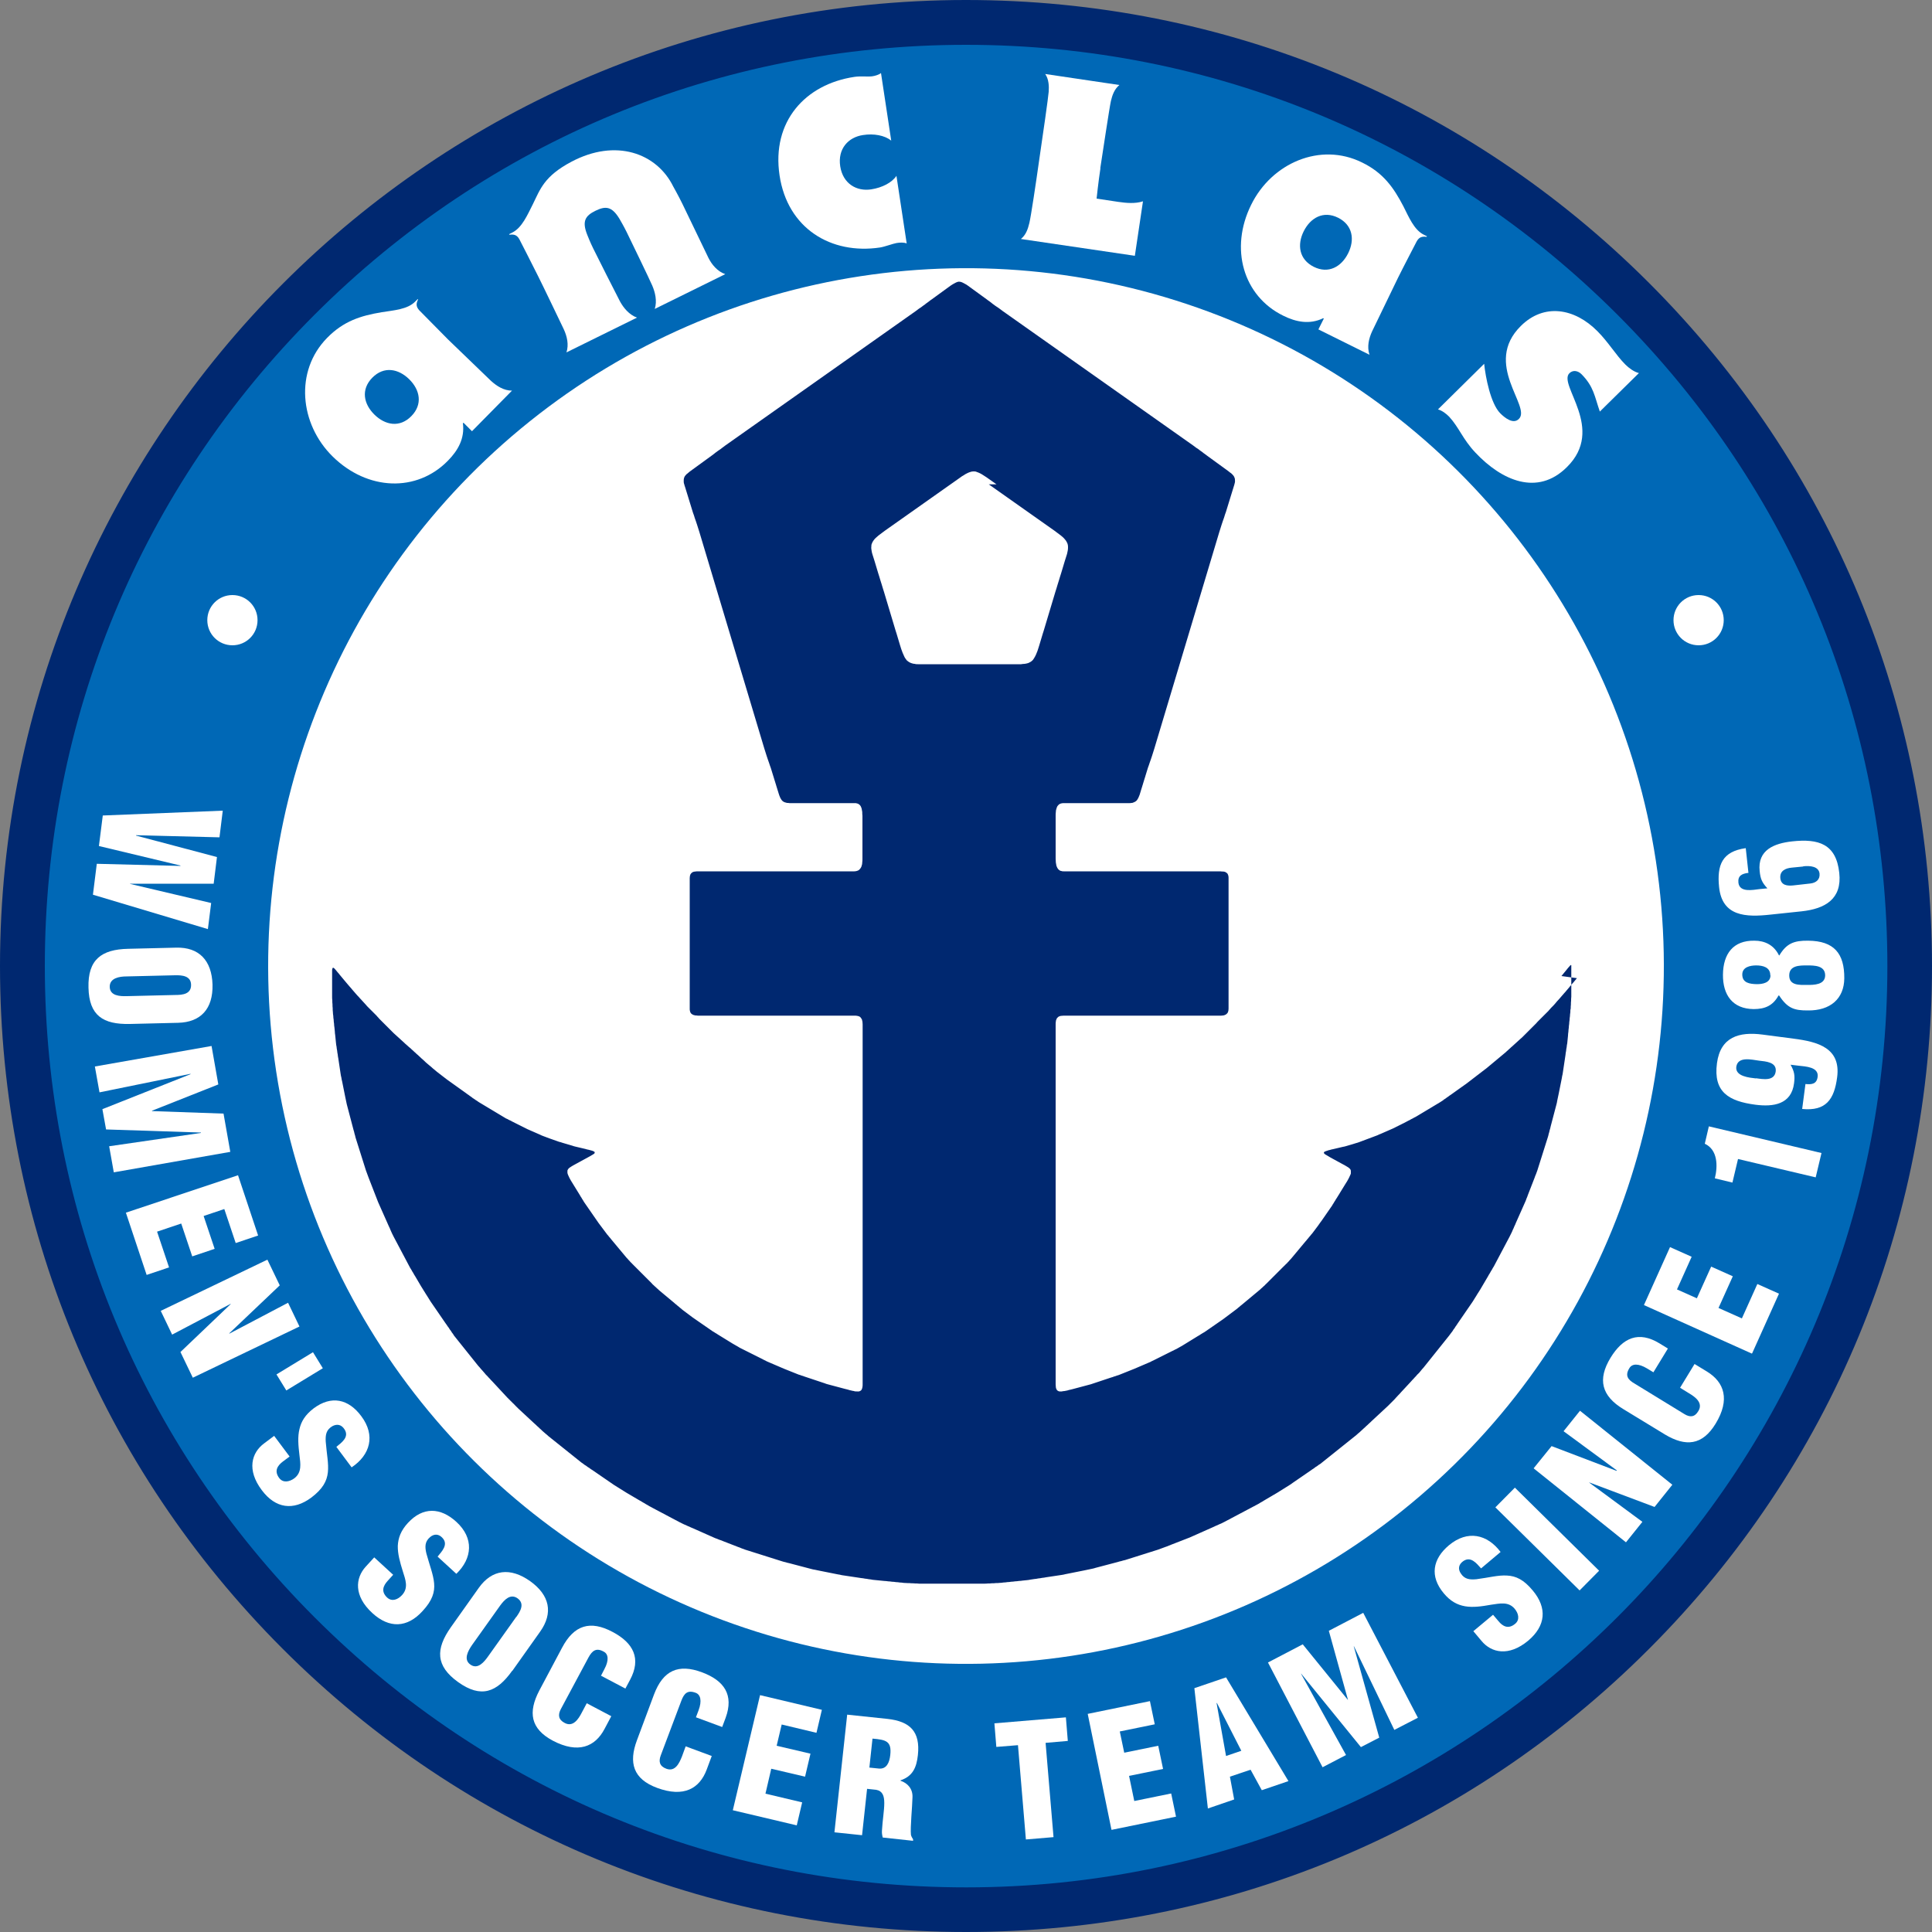 <?xml version="1.0" encoding="UTF-8"?> <svg xmlns="http://www.w3.org/2000/svg" id="_レイヤー_2" data-name="レイヤー 2" viewBox="0 0 100 100"><rect x="0" y="0" width="100" height="100" fill="#808080" stroke="none"/><defs><style> .cls-1 { fill: #fff; } .cls-1, .cls-2, .cls-3 { stroke-width: 0px; } .cls-2 { fill: #0068b6; } .cls-3 { fill: #002870; } </style></defs><g id="_レイヤー_1-2" data-name="レイヤー 1"><g><circle class="cls-2" cx="50" cy="50" r="48.84" transform="translate(-6.98 8.13) rotate(-8.69)"></circle><path class="cls-3" d="M50,100c13.36,0,25.91-5.2,35.35-14.65,9.44-9.44,14.65-22,14.65-35.35s-5.2-25.91-14.65-35.36C75.91,5.2,63.36,0,50,0,22.43,0,0,22.43,0,50c0,13.36,5.2,25.91,14.64,35.35,9.44,9.44,22,14.65,35.36,14.65ZM2.32,50c0-12.74,4.96-24.71,13.97-33.72C25.29,7.28,37.26,2.32,50,2.32s24.71,4.96,33.72,13.97c9.01,9.01,13.97,20.98,13.97,33.72,0,26.29-21.39,47.68-47.68,47.68-12.74,0-24.71-4.96-33.72-13.97C7.28,74.71,2.32,62.74,2.32,50Z"></path><circle class="cls-1" cx="50" cy="50" r="36.12" transform="translate(-6.98 8.13) rotate(-8.69)"></circle><path class="cls-1" d="M12.03,33.4c.72,0,1.3-.58,1.3-1.3s-.58-1.3-1.3-1.3-1.3.58-1.3,1.3.58,1.3,1.3,1.3Z"></path><path class="cls-1" d="M87.92,33.4c-.72,0-1.3-.58-1.3-1.3s.58-1.3,1.3-1.3,1.3.58,1.3,1.3-.58,1.3-1.3,1.3Z"></path><path class="cls-1" d="M6.73,45.73v.02s4.2.99,4.2.99l-.17,1.35-5.95-1.78.2-1.6,4.33.11v-.02s-4.22-1.01-4.22-1.01l.2-1.58,6.21-.25-.17,1.38-4.32-.11v.02s4.19,1.11,4.19,1.11l-.17,1.38h-4.33Z"></path><path class="cls-1" d="M6.72,53c-1.38.03-2.11-.43-2.14-1.88-.04-1.45.67-1.98,2.05-2.01l2.49-.06c1.18-.03,1.84.66,1.88,1.91.03,1.26-.61,1.95-1.78,1.98l-2.49.06ZM9.08,51.5c.38,0,.82-.05.81-.53-.01-.46-.46-.5-.84-.49l-2.51.06c-.35,0-.87.08-.86.54.01.47.53.49.89.48l2.51-.06Z"></path><path class="cls-1" d="M4.92,55.2l6.03-1.06.35,1.99-3.43,1.36v.02s3.7.13,3.7.13l.35,1.98-6.03,1.06-.24-1.35,4.75-.69v-.02s-4.91-.16-4.91-.16l-.19-1.05,4.56-1.81v-.02s-4.71.96-4.71.96l-.24-1.34Z"></path><path class="cls-1" d="M6.51,62.77l5.81-1.94,1.04,3.12-1.16.39-.59-1.76-1.07.36.57,1.7-1.16.39-.57-1.7-1.25.42.62,1.85-1.16.39-1.07-3.21Z"></path><path class="cls-1" d="M11.95,67.49h-.02s-3.02,1.59-3.02,1.59l-.59-1.23,5.52-2.65.64,1.33-2.61,2.48v.02s3.04-1.6,3.04-1.6l.59,1.23-5.52,2.65-.64-1.33,2.61-2.49Z"></path><path class="cls-1" d="M14.31,71.14l1.89-1.15.51.83-1.89,1.15-.51-.83Z"></path><path class="cls-1" d="M14.99,75.39l-.35.26c-.28.21-.46.49-.19.85.2.27.53.2.78.02.41-.31.32-.77.27-1.2-.06-.5-.1-.95,0-1.35.09-.4.3-.74.73-1.07.92-.69,1.81-.49,2.47.4.75,1,.46,2.01-.5,2.65l-.79-1.06c.28-.23.68-.51.42-.91-.16-.25-.39-.29-.63-.16-.32.19-.36.45-.34.8.05.64.16,1.14.11,1.59-.05.45-.26.85-.85,1.3-.94.7-1.86.57-2.57-.38-.79-1.05-.53-1.94.12-2.42l.52-.39.8,1.07Z"></path><path class="cls-1" d="M20.36,81.5l-.29.32c-.24.26-.36.56-.03.87.25.23.56.1.77-.13.35-.38.17-.81.04-1.23-.15-.48-.27-.91-.26-1.32.02-.41.16-.79.52-1.18.78-.85,1.69-.81,2.51-.06.92.84.83,1.89,0,2.69l-.97-.89c.23-.28.57-.63.25-.97-.2-.22-.44-.21-.64-.04-.28.24-.27.51-.19.85.17.62.36,1.09.4,1.54.04.46-.09.89-.6,1.44-.79.87-1.72.91-2.6.1-.97-.89-.88-1.81-.34-2.4l.44-.48.98.9Z"></path><path class="cls-1" d="M26.51,86.48c-.8,1.12-1.61,1.43-2.79.59-1.18-.84-1.18-1.72-.38-2.85l1.44-2.03c.68-.96,1.63-1.08,2.66-.35,1.02.73,1.2,1.65.52,2.61l-1.44,2.03ZM26.72,83.7c.22-.31.45-.69.07-.97-.37-.26-.68.07-.9.37l-1.46,2.05c-.2.29-.46.75-.08,1.01.38.27.71-.14.91-.42l1.46-2.05Z"></path><path class="cls-1" d="M31.1,86.75l.18-.35c.25-.46.21-.79-.03-.91-.39-.22-.6-.05-.79.3l-1.43,2.67c-.16.3-.13.55.2.72.43.23.71-.2.88-.53l.26-.49,1.27.67-.35.66c-.49.93-1.37,1.29-2.67.61-1.17-.62-1.29-1.48-.71-2.59l1.18-2.22c.62-1.18,1.46-1.44,2.62-.82,1.08.57,1.49,1.38.9,2.48l-.24.45-1.27-.67Z"></path><path class="cls-1" d="M36.02,88.89l.14-.37c.18-.49.1-.81-.15-.9-.42-.16-.6.03-.74.4l-1.07,2.84c-.12.32-.06.56.29.69.46.17.67-.29.81-.64l.19-.52,1.35.5-.26.7c-.37.99-1.19,1.46-2.57.95-1.24-.46-1.48-1.3-1.04-2.47l.88-2.36c.47-1.25,1.26-1.61,2.49-1.15,1.15.43,1.65,1.17,1.22,2.35l-.18.48-1.35-.5Z"></path><path class="cls-1" d="M37.93,93.7l1.41-5.96,3.2.76-.28,1.19-1.8-.43-.26,1.1,1.75.41-.28,1.19-1.75-.41-.3,1.29,1.9.45-.28,1.19-3.3-.78Z"></path><path class="cls-1" d="M44.62,94.99l-1.43-.15.66-6.09,2.09.22c1.17.13,1.7.66,1.57,1.87-.07.65-.27,1.1-.9,1.31v.02c.39.13.64.44.62.86-.01.49-.12,1.54-.08,1.94.02.08.06.16.11.23v.08s-1.57-.17-1.57-.17c-.03-.12-.05-.23-.04-.36.03-.54.12-1.04.12-1.42,0-.38-.09-.63-.42-.69l-.47-.05-.26,2.4ZM45,91.49l.49.05c.41.04.55-.33.59-.7.08-.72-.22-.79-.92-.85l-.16,1.49Z"></path><path class="cls-1" d="M51.46,89.2l3.71-.31.1,1.22-1.15.1.41,4.88-1.43.12-.41-4.88-1.12.09-.1-1.22Z"></path><path class="cls-1" d="M57.53,94.71l-1.23-6,3.22-.66.25,1.2-1.81.37.23,1.1,1.76-.36.25,1.2-1.76.36.27,1.3,1.91-.39.25,1.2-3.32.68Z"></path><path class="cls-1" d="M62.52,93.61l-.7-6.23,1.64-.56,3.23,5.37-1.38.47-.58-1.06-1.07.36.22,1.18-1.37.47ZM62.99,88.15h-.02s.49,2.74.49,2.74l.79-.27-1.26-2.47Z"></path><path class="cls-1" d="M68.46,91.48l-2.83-5.43,1.8-.94,2.33,2.87h.01s-.99-3.57-.99-3.57l1.78-.93,2.83,5.43-1.22.63-2.09-4.33h-.01s1.32,4.73,1.32,4.73l-.95.49-3.09-3.8h-.01s2.33,4.21,2.33,4.21l-1.21.63Z"></path><path class="cls-1" d="M77.28,83.58l.28.33c.22.27.51.43.86.14.26-.21.18-.54-.02-.78-.33-.39-.78-.27-1.22-.21-.5.09-.94.15-1.35.08-.4-.07-.76-.26-1.1-.67-.74-.88-.58-1.78.27-2.49.96-.8,1.98-.57,2.67.35l-1.01.85c-.24-.27-.54-.65-.93-.37-.24.17-.27.41-.12.63.2.31.47.33.81.3.63-.08,1.13-.22,1.58-.19.46.02.87.21,1.34.78.75.9.67,1.82-.24,2.59-1.01.84-1.91.63-2.42.01l-.42-.5,1.02-.85Z"></path><path class="cls-1" d="M81.76,82.32l-4.36-4.3,1.01-1.02,4.36,4.3-1.01,1.02Z"></path><path class="cls-1" d="M82.26,76.72v.02s2.75,2.03,2.75,2.03l-.85,1.06-4.78-3.83.93-1.15,3.36,1.28.02-.02-2.76-2.03.85-1.06,4.78,3.83-.92,1.15-3.38-1.27Z"></path><path class="cls-1" d="M85.58,71.03l-.33-.2c-.45-.27-.77-.25-.91-.02-.24.38-.09.6.26.8l2.58,1.58c.29.18.54.17.73-.16.25-.42-.16-.72-.48-.91l-.47-.29.75-1.23.64.39c.9.55,1.21,1.45.45,2.7-.69,1.13-1.55,1.2-2.62.56l-2.15-1.31c-1.14-.69-1.35-1.54-.67-2.66.64-1.05,1.46-1.4,2.53-.75l.44.27-.75,1.23Z"></path><path class="cls-1" d="M90.67,70.06l-5.58-2.51,1.35-3,1.12.5-.76,1.69,1.03.46.74-1.64,1.12.5-.74,1.64,1.21.54.8-1.78,1.12.5-1.39,3.09Z"></path><path class="cls-1" d="M89.96,59.99l-.29,1.22-.91-.22c.16-.64.15-1.48-.52-1.79l.21-.9,5.83,1.38-.3,1.26-4.02-.95Z"></path><path class="cls-1" d="M93.46,56.11c.32.03.57,0,.62-.37.07-.52-.64-.54-.99-.58l-.41-.05c.2.36.23.56.18.96-.14,1.1-1.08,1.23-2,1.11-1.37-.18-2.19-.65-1.99-2.15.18-1.36,1.15-1.64,2.36-1.48l1.6.21c1.26.16,2.46.48,2.26,2-.15,1.15-.58,1.76-1.81,1.64l.17-1.29ZM90.89,55.81c.37.05.95.16,1.02-.35.06-.49-.52-.52-.86-.56-.38-.05-1.1-.24-1.18.32-.06.5.69.56,1.02.6Z"></path><path class="cls-1" d="M92.06,51.52c-.29.53-.7.71-1.29.71-1.09-.01-1.6-.73-1.59-1.78.01-1.08.53-1.78,1.63-1.76.52,0,1,.21,1.27.76h.02c.37-.62.76-.77,1.49-.76,1.34.01,1.88.66,1.87,1.95-.01,1.05-.72,1.68-1.9,1.66-.66,0-1.03-.09-1.47-.77h-.02ZM93.52,49.97c-.38,0-.91,0-.91.52,0,.53.54.49.93.49.34,0,.92,0,.93-.49,0-.52-.56-.52-.94-.52ZM91.63,50.48c0-.42-.39-.51-.73-.51-.3,0-.72.08-.72.47,0,.44.39.49.75.5.31,0,.7-.07.71-.45Z"></path><path class="cls-1" d="M90.49,45.18c-.32.04-.55.14-.51.51.06.52.75.37,1.09.33l.41-.04c-.28-.3-.36-.49-.4-.89-.12-1.1.76-1.44,1.68-1.54,1.37-.15,2.28.13,2.44,1.63.15,1.36-.74,1.86-1.95,1.99l-1.61.17c-1.27.14-2.5.1-2.66-1.42-.12-1.15.16-1.85,1.38-2.02l.14,1.29ZM93.34,44.85l-.61.06c-.32.03-.62.17-.58.55.04.36.35.4.66.37l.89-.1c.28-.03.51-.19.48-.51-.04-.38-.49-.42-.85-.38Z"></path><path class="cls-1" d="M56.96,8.7c-.11.71-.2,1.58-.2,1.58l1.13.17c.41.06.88.1,1.27-.03l-.42,2.82-5.9-.87c.26-.21.36-.5.44-.83.08-.33.34-2.06.51-3.27.18-1.21.47-3.24.49-3.52.02-.28.01-.65-.18-.92l3.84.57c-.26.21-.37.53-.44.83-.07.3-.44,2.77-.55,3.48Z"></path><path class="cls-1" d="M46.12,7.27c-.33-.26-.89-.37-1.45-.28-.76.11-1.32.71-1.18,1.62.14.9.85,1.31,1.61,1.19.57-.09,1.07-.35,1.3-.7l.53,3.5c-.15-.06-.35-.05-.53-.02-.18.03-.6.19-.85.23-2.54.38-4.79-.99-5.2-3.73-.42-2.79,1.33-4.72,3.87-5.1.32-.05.69,0,.92-.03.16-.02.37-.09.46-.17l.53,3.5Z"></path><path class="cls-1" d="M82.81,21.31c-.28-.8-.31-1.29-.95-1.94-.19-.19-.45-.23-.63-.05-.6.6,1.89,2.87-.13,4.86-1.52,1.51-3.37.7-4.74-.76-.65-.69-.83-1.28-1.35-1.85-.16-.16-.35-.31-.58-.38l2.39-2.36c.07.68.33,2.05.83,2.56.24.24.68.59.97.29.65-.64-1.89-2.84.1-4.81,1.2-1.19,2.78-.92,3.96.27.57.57.96,1.24,1.45,1.73.18.18.45.38.7.44l-2.03,2Z"></path><path class="cls-1" d="M26.51,20.22c-.43,0-.79-.23-1.1-.51,0,0-1.87-1.8-2.22-2.14-.34-.34-1.49-1.51-1.49-1.51-.18-.2-.16-.36-.06-.56l-.02-.02-.13.13c-.4.41-1.12.45-1.73.55-1.09.18-1.98.46-2.83,1.33-1.69,1.72-1.42,4.46.29,6.14,1.8,1.77,4.35,1.87,5.97.21.52-.53.87-1.15.77-1.93l.03-.03.44.44,2.08-2.11ZM21.29,21.54c-.6.61-1.35.47-1.91-.08-.56-.55-.71-1.3-.11-1.91.6-.61,1.35-.47,1.91.08.56.55.71,1.3.11,1.91Z"></path><path class="cls-1" d="M33.89,15.99c.13-.41.02-.86-.13-1.21-.15-.35-1.16-2.43-1.33-2.78-.17-.34-.28-.52-.37-.68-.39-.64-.71-.67-1.24-.41-.53.26-.7.54-.43,1.23.07.17.14.36.31.71.17.35,1.21,2.41,1.39,2.75.18.33.47.69.88.84l-3.65,1.8c.13-.41.03-.83-.14-1.2,0,0-1.12-2.34-1.34-2.77-.21-.43-.96-1.89-.96-1.89-.13-.23-.29-.26-.51-.23l-.02-.03.16-.08c.51-.25.79-.92,1.07-1.47.38-.77.58-1.45,2-2.2,2.28-1.21,4.41-.46,5.27,1.29,0,0,.25.44.48.91.23.47,1.34,2.78,1.34,2.78.17.34.46.7.87.84l-3.65,1.8Z"></path><path class="cls-1" d="M70.88,18.35c-.13-.41-.03-.83.14-1.2,0,0,1.13-2.34,1.34-2.77.21-.43.97-1.89.97-1.89.13-.23.29-.26.51-.23l.02-.03-.16-.08c-.51-.25-.78-.92-1.06-1.47-.51-.98-1.05-1.74-2.14-2.27-2.16-1.07-4.68.03-5.74,2.19-1.12,2.26-.42,4.72,1.66,5.74.66.33,1.37.47,2.07.13l.03.02-.28.56,2.66,1.32ZM68,13.81c-.76-.38-.87-1.14-.52-1.84.35-.7,1.02-1.08,1.78-.7.76.38.87,1.14.52,1.84-.35.7-1.02,1.08-1.78.7Z"></path><path class="cls-3" d="M81.62,50.63s-.06.08-.09.11c-.03.04-.07.08-.1.12-.04.04-.07.08-.11.13-.04.04-.08.09-.11.13-.04.05-.08.09-.12.14-.04.05-.08.1-.13.15-.04.05-.09.1-.13.15-.04.05-.08.09-.12.14-.04.04-.08.09-.12.13-.03.04-.07.08-.1.12-.03.03-.06.07-.09.1-.03.03-.06.06-.09.09-.03.03-.06.06-.08.09-.03.03-.06.06-.08.09-.03.03-.06.06-.09.09-.03.03-.06.06-.09.09-.03.03-.06.06-.09.09s-.06.06-.09.09c-.03.03-.06.06-.09.09-.03.03-.06.06-.09.09-.03.03-.06.06-.09.1-.03.03-.06.06-.1.1-.03.03-.06.06-.1.1-.03.03-.07.07-.1.1-.03.03-.07.07-.1.1-.03.03-.07.07-.1.1-.03.03-.07.07-.1.1-.03.03-.07.07-.1.1-.03.03-.07.07-.11.1-.04.03-.07.07-.11.1-.04.03-.07.07-.11.1-.04.03-.07.07-.11.1-.04.03-.07.07-.11.1-.04.03-.08.07-.11.1-.04.03-.08.07-.11.1-.04.03-.08.07-.11.1-.04.03-.08.07-.12.1-.04.03-.08.07-.12.1-.04.03-.08.07-.12.1-.04.03-.08.07-.12.1-.04.03-.08.07-.12.1-.04.03-.08.07-.12.1-.04.03-.08.07-.12.1s-.08.07-.12.1c-.04.03-.08.07-.13.1-.04.03-.08.07-.13.1-.04.03-.09.07-.13.1-.04.03-.09.07-.13.1-.04.03-.09.07-.13.1-.04.03-.09.07-.13.1-.04.03-.09.07-.13.1-.04.03-.09.07-.13.1-.04.03-.09.07-.14.1-.04.03-.09.07-.14.1-.05.03-.09.07-.14.1-.05.03-.09.07-.14.1-.05.03-.09.07-.14.1-.05.03-.09.07-.14.1-.05.03-.09.06-.14.1-.05.03-.09.06-.14.1-.05.03-.1.06-.14.1-.05.03-.1.06-.14.09-.05.03-.1.06-.15.09-.05.03-.1.06-.15.09-.05.03-.1.06-.15.09-.05.03-.1.06-.15.09-.05.03-.1.06-.15.09-.05.03-.1.06-.15.09-.05.03-.1.06-.15.09-.05.03-.1.06-.15.09-.05.03-.1.06-.15.08-.05.03-.1.06-.15.08-.05.03-.1.06-.15.08-.05.03-.1.05-.15.08-.05.03-.1.05-.16.08-.05.03-.1.05-.16.08-.05.03-.1.05-.16.08-.05.03-.1.05-.16.08-.05.02-.11.05-.16.07-.05.02-.11.05-.16.07-.05.02-.11.05-.16.07-.05.02-.11.05-.16.07-.05.02-.11.04-.16.07-.05.02-.11.04-.16.06-.05.02-.11.04-.16.06s-.11.04-.16.06c-.05.02-.11.04-.16.06-.05.02-.11.04-.16.06-.06.02-.11.04-.16.06-.06.02-.11.04-.16.05-.05.02-.11.03-.16.05-.06.02-.11.03-.17.05-.06.02-.11.03-.17.05-.06.02-.11.03-.17.04-.06.01-.11.03-.17.04-.06.01-.11.03-.17.04-.06.01-.11.03-.17.04-.05.01-.11.02-.16.04-.05.01-.1.02-.14.04-.04.01-.07.02-.11.04-.02,0-.05.02-.06.04-.01.02-.01.03,0,.05.01.02.03.04.05.05.03.02.05.04.08.05.03.02.07.04.1.06.03.02.07.04.1.06.04.02.07.04.11.06.04.02.07.04.11.06.03.02.07.04.11.06.04.02.07.04.11.06.04.02.07.04.11.06.04.02.07.04.11.06.04.02.07.04.11.06.03.02.07.04.1.06.03.02.06.04.09.06.03.02.05.05.07.07.02.03.03.06.03.09,0,.03,0,.07,0,.11,0,.04-.02.08-.04.12-.02.04-.04.09-.06.13-.02.04-.05.09-.07.13-.03.05-.05.09-.08.13-.03.04-.05.09-.08.13-.03.04-.05.09-.08.13-.03.04-.05.09-.08.13l-.08.13s-.05.09-.08.13c-.03.04-.05.09-.08.13-.03.04-.06.09-.08.13-.03.04-.06.09-.08.13-.03.04-.06.09-.08.13-.03.04-.06.09-.09.13-.03.04-.06.09-.09.13-.03.04-.06.09-.09.13-.03.04-.06.08-.09.13-.03.04-.06.08-.09.13-.03.04-.06.08-.09.13-.03.04-.06.08-.09.12-.03.04-.06.08-.09.13-.03.04-.06.08-.09.12-.03.04-.06.08-.09.12-.03.04-.06.08-.09.12-.03.04-.06.08-.1.12-.03.04-.06.08-.1.12-.03.04-.06.08-.1.12-.03.04-.06.08-.1.12-.03.04-.07.08-.1.12-.03.04-.07.08-.1.12-.03.04-.07.08-.1.12-.03.04-.07.08-.1.12-.03.04-.07.08-.1.12-.03.04-.07.08-.1.12-.03.04-.07.08-.1.12-.03.04-.07.08-.1.11-.03.04-.07.08-.1.11-.03.04-.07.08-.11.11-.03.04-.07.07-.11.11-.04.04-.07.07-.11.11-.04.04-.07.07-.11.11-.04.04-.07.07-.11.11-.04.04-.07.07-.11.11-.04.04-.07.07-.11.11-.04.04-.07.07-.11.11-.04.04-.07.07-.11.11-.04.04-.07.07-.11.11-.04.03-.07.07-.11.11-.04.03-.08.07-.11.1-.04.03-.08.07-.11.1s-.08.07-.12.1c-.04.03-.08.07-.12.1-.04.03-.08.07-.12.1-.04.03-.08.07-.12.1-.04.03-.08.07-.12.1-.04.03-.08.07-.12.1-.04.03-.08.07-.12.1-.04.03-.08.07-.12.1-.04.03-.08.06-.12.1-.04.03-.08.06-.12.1-.04.03-.08.06-.12.09-.04.03-.08.06-.12.09-.04.03-.08.06-.12.09-.04.03-.08.06-.12.09-.04.03-.08.06-.12.09-.04.03-.08.06-.12.09-.04.03-.08.06-.13.09-.04.03-.08.06-.13.09-.04.03-.09.06-.13.09-.04.03-.09.06-.13.09-.04.03-.09.06-.13.09s-.09.06-.13.09c-.04.03-.09.06-.13.09-.04.03-.09.06-.13.08s-.09.06-.13.08c-.04.03-.09.06-.13.08-.04.03-.09.05-.13.08-.04.03-.09.05-.13.08-.04.03-.09.05-.13.08-.04.03-.09.05-.13.08-.04.03-.09.05-.13.08-.04.03-.09.05-.13.08-.04.03-.09.05-.14.08-.05.03-.09.05-.14.08-.05.03-.09.05-.14.07-.05.03-.09.05-.14.07-.05.02-.09.05-.14.07-.05.02-.09.05-.14.07-.05.02-.09.05-.14.07-.05.02-.09.05-.14.07s-.09.05-.14.07c-.05.02-.09.05-.14.07-.05.02-.09.05-.14.07-.05.02-.09.04-.14.07-.05.02-.09.04-.14.06-.05.02-.1.04-.14.06-.05.02-.1.04-.14.06-.05.02-.1.04-.14.06-.05.02-.1.04-.14.06-.05.02-.1.04-.14.06-.05.02-.1.04-.15.06-.05.02-.1.04-.15.06s-.1.04-.15.06c-.05.02-.1.04-.15.06-.05.02-.1.04-.15.06-.05.02-.1.04-.15.05-.05.02-.1.04-.15.05-.05.02-.1.04-.15.05-.05.02-.1.03-.15.05-.05.02-.1.03-.15.05-.05.02-.1.03-.15.05-.05.02-.1.03-.15.05-.05.02-.1.03-.15.05-.05.02-.1.03-.15.05-.05.02-.1.03-.15.05-.05.01-.1.03-.15.04-.05.01-.1.03-.15.04-.05.01-.1.03-.15.04-.05.01-.1.03-.15.04-.05.01-.1.03-.15.04-.05.01-.1.03-.15.04-.05.01-.1.03-.16.04-.05.01-.1.02-.15.04-.05.01-.1.02-.15.03-.05,0-.09.01-.14.02-.04,0-.08,0-.12,0-.03,0-.07-.02-.1-.04-.03-.02-.05-.05-.06-.08-.02-.04-.03-.07-.03-.11,0-.04-.01-.09-.01-.14,0-.05,0-.1,0-.15,0-.05,0-.1,0-.15,0-.05,0-.1,0-.15v-17.88c0-.05,0-.1,0-.15,0-.05,0-.1,0-.15,0-.05,0-.09.01-.14,0-.04.01-.08.03-.12.01-.03.03-.07.06-.09.02-.03.05-.05.08-.06.04-.02.07-.03.11-.03.04,0,.08-.01.13-.01.04,0,.09,0,.14,0,.05,0,.09,0,.14,0h7.41s.09,0,.14,0c.05,0,.09,0,.14,0,.05,0,.09,0,.14,0,.04,0,.09,0,.13-.01.04,0,.07-.01.11-.03.03-.01.06-.03.08-.05.02-.02.04-.04.06-.07.01-.03.02-.06.03-.09,0-.04.01-.07.01-.11,0-.04,0-.08,0-.11,0-.04,0-.08,0-.12,0-.04,0-.08,0-.12v-6.06s0-.08,0-.12c0-.04,0-.08,0-.12,0-.04,0-.08,0-.11,0-.04,0-.07-.01-.11,0-.03-.02-.06-.03-.09-.01-.03-.03-.05-.06-.07-.03-.02-.05-.04-.08-.05-.04-.01-.07-.02-.11-.02-.04,0-.08,0-.13-.01-.05,0-.09,0-.14,0-.05,0-.09,0-.14,0h-7.41s-.09,0-.14,0c-.05,0-.09,0-.14,0-.05,0-.09,0-.14,0-.04,0-.09,0-.13-.02-.04,0-.08-.02-.11-.05-.03-.02-.06-.05-.08-.09-.03-.04-.04-.09-.06-.13-.01-.06-.02-.12-.03-.17,0-.07-.01-.13-.01-.2,0-.07,0-.14,0-.22,0-.07,0-.15,0-.22v-1.33c0-.07,0-.15,0-.22,0-.07,0-.14,0-.22,0-.07,0-.13.01-.2,0-.06.01-.12.03-.17.01-.05.03-.09.05-.13.02-.03.05-.06.08-.09.03-.02.06-.04.1-.05.04-.01.08-.02.12-.02.04,0,.08,0,.13,0,.04,0,.09,0,.13,0,.04,0,.09,0,.13,0h2.63s.09,0,.13,0c.04,0,.09,0,.13,0,.04,0,.09,0,.13,0,.04,0,.08,0,.13-.01.04,0,.08-.01.11-.03.03-.01.07-.03.1-.05.03-.02.06-.05.08-.08.02-.03.04-.07.06-.1.02-.04.03-.08.05-.12.02-.04.03-.08.04-.12.01-.04.03-.08.04-.13s.03-.08.04-.13c.01-.04.03-.08.04-.13.01-.04.03-.08.04-.13.01-.04.03-.09.04-.13.01-.04.03-.09.04-.13.01-.04.03-.08.04-.13.01-.04.03-.09.04-.13.01-.04.03-.09.04-.13.01-.04.03-.09.04-.13.02-.05.03-.1.05-.14.02-.05.03-.1.05-.15.02-.06.04-.11.06-.17.02-.06.04-.12.06-.18.02-.06.04-.13.06-.19.02-.06.04-.13.06-.19.02-.07.04-.13.06-.2.02-.07.04-.13.06-.2.02-.07.04-.13.06-.2.02-.07.04-.13.06-.2.02-.07.04-.13.06-.2.02-.07.04-.13.06-.2.02-.07.04-.13.06-.2.02-.07.04-.13.06-.2.02-.07.04-.13.06-.2.02-.07.04-.13.06-.2.02-.07.04-.13.06-.2.02-.07.04-.13.06-.2.02-.07.04-.13.06-.2.02-.07.04-.13.06-.2.02-.07.04-.13.06-.2.02-.07.04-.13.06-.2.02-.07.04-.13.06-.2.02-.07.04-.13.06-.2s.04-.13.06-.2c.02-.07.04-.13.06-.2.02-.07.04-.13.06-.2.02-.07.04-.13.06-.2.02-.07.04-.13.06-.2.02-.07.04-.13.06-.2.02-.07.04-.13.06-.2.02-.07.04-.13.06-.2.02-.07.04-.13.06-.2.02-.07.04-.13.06-.2.02-.07.04-.13.06-.2.02-.07.04-.13.06-.2.02-.07.04-.13.06-.2.02-.07.04-.13.06-.2.02-.07.04-.13.06-.2.02-.07.04-.13.06-.2.02-.07.04-.13.06-.2.02-.07.04-.13.06-.2.02-.07.04-.13.06-.2s.04-.13.06-.2c.02-.07.04-.13.06-.2s.04-.13.06-.2c.02-.07.04-.13.06-.2.02-.07.04-.13.06-.2.02-.07.04-.13.06-.2.02-.07.04-.13.06-.2.02-.07.04-.13.06-.2.02-.07.04-.13.06-.2.02-.07.04-.13.06-.2.02-.07.04-.13.06-.2.02-.07.04-.13.06-.2.02-.07.04-.13.06-.2.02-.07.04-.13.06-.2.02-.07.04-.13.06-.2.02-.07.04-.13.06-.2.02-.07.04-.13.06-.2.02-.07.04-.13.06-.2.02-.07.04-.13.06-.2.02-.06.04-.13.06-.19.02-.06.04-.13.06-.19.02-.06.04-.12.06-.18.02-.06.04-.11.06-.17.02-.05.03-.1.05-.16.02-.05.03-.1.05-.14.01-.04.03-.09.04-.13.01-.04.03-.09.04-.13.01-.04.03-.09.04-.13.01-.04.03-.09.04-.13.01-.04.03-.09.04-.13.01-.04.03-.09.04-.13.01-.04.03-.09.04-.13.01-.04.03-.09.04-.13.01-.04.03-.09.04-.13.01-.04.03-.08.04-.13.01-.04.03-.08.04-.13.01-.04.02-.08.03-.12,0-.04.01-.08,0-.12,0-.04,0-.07-.02-.11-.01-.04-.03-.07-.05-.1-.02-.03-.05-.06-.08-.09-.03-.03-.06-.06-.1-.08-.03-.03-.07-.05-.1-.08-.04-.03-.07-.05-.11-.08-.04-.03-.07-.05-.11-.08-.04-.03-.07-.05-.11-.08-.04-.03-.07-.05-.11-.08-.04-.03-.07-.05-.11-.08-.04-.03-.07-.05-.11-.08-.04-.03-.07-.05-.11-.08-.04-.03-.07-.05-.11-.08-.04-.03-.07-.05-.11-.08-.04-.03-.08-.06-.11-.08-.04-.03-.08-.06-.12-.09-.04-.03-.09-.06-.13-.1-.05-.03-.1-.07-.14-.1-.05-.04-.1-.08-.16-.11-.05-.04-.11-.08-.16-.12-.06-.04-.11-.08-.17-.12-.06-.04-.11-.08-.17-.12-.06-.04-.11-.08-.17-.12-.06-.04-.11-.08-.17-.12-.06-.04-.11-.08-.17-.12-.06-.04-.11-.08-.17-.12-.06-.04-.11-.08-.17-.12-.06-.04-.11-.08-.17-.12-.06-.04-.11-.08-.17-.12-.06-.04-.11-.08-.17-.12-.06-.04-.11-.08-.17-.12s-.11-.08-.17-.12c-.06-.04-.11-.08-.17-.12-.06-.04-.11-.08-.17-.12-.06-.04-.11-.08-.17-.12-.06-.04-.11-.08-.17-.12-.06-.04-.11-.08-.17-.12-.06-.04-.11-.08-.17-.12-.06-.04-.11-.08-.17-.12-.06-.04-.11-.08-.17-.12-.06-.04-.11-.08-.17-.12-.06-.04-.11-.08-.17-.12-.06-.04-.11-.08-.17-.12-.06-.04-.11-.08-.17-.12-.06-.04-.11-.08-.17-.12-.06-.04-.11-.08-.17-.12-.06-.04-.11-.08-.17-.12-.06-.04-.11-.08-.17-.12-.06-.04-.11-.08-.17-.12-.06-.04-.11-.08-.17-.12-.06-.04-.11-.08-.17-.12-.06-.04-.11-.08-.17-.12-.06-.04-.11-.08-.17-.12-.06-.04-.11-.08-.17-.12-.06-.04-.11-.08-.17-.12-.06-.04-.11-.08-.17-.12-.06-.04-.11-.08-.17-.12-.06-.04-.11-.08-.17-.12-.06-.04-.11-.08-.17-.12-.06-.04-.11-.08-.17-.12-.06-.04-.11-.08-.17-.12-.06-.04-.11-.08-.17-.12-.06-.04-.11-.08-.17-.12-.06-.04-.11-.08-.17-.12-.06-.04-.11-.08-.17-.12-.06-.04-.11-.08-.17-.12-.06-.04-.11-.08-.17-.12-.06-.04-.11-.08-.17-.12-.06-.04-.11-.08-.17-.12-.06-.04-.11-.08-.17-.12-.06-.04-.11-.08-.17-.12-.06-.04-.11-.08-.17-.12-.06-.04-.11-.08-.17-.12-.06-.04-.11-.08-.17-.12-.06-.04-.11-.08-.17-.12-.06-.04-.11-.08-.17-.12-.06-.04-.11-.08-.17-.12-.06-.04-.11-.08-.17-.12-.05-.04-.11-.08-.16-.12-.05-.04-.1-.07-.16-.11-.05-.03-.1-.07-.14-.1-.04-.03-.09-.06-.13-.1-.04-.03-.08-.06-.12-.09-.04-.03-.08-.05-.11-.08-.04-.03-.07-.05-.11-.08-.04-.03-.07-.05-.11-.08-.04-.03-.07-.05-.11-.08-.04-.03-.07-.05-.11-.08-.04-.03-.07-.05-.11-.08-.04-.03-.07-.05-.11-.08-.04-.03-.07-.05-.11-.08-.04-.03-.07-.05-.11-.08-.04-.03-.07-.05-.11-.08-.04-.03-.07-.05-.11-.07-.04-.02-.07-.04-.11-.06-.03-.02-.07-.03-.11-.05-.04-.01-.07-.02-.11-.02s-.07,0-.11.02c-.04.01-.07.03-.11.05-.04.02-.07.04-.11.06-.04.02-.07.05-.11.07-.04.03-.07.05-.11.08-.04.03-.07.05-.11.08-.04.03-.07.05-.11.08-.04.03-.07.05-.11.08-.04.03-.07.05-.11.08-.04.03-.07.05-.11.08-.04.03-.07.05-.11.08-.04.03-.07.05-.11.08-.04.03-.07.05-.11.08-.04.03-.08.05-.11.08-.04.03-.08.06-.12.09-.04.03-.09.06-.13.1-.05.03-.1.07-.14.1-.05.04-.1.07-.16.11-.05.04-.11.08-.16.12-.06.04-.11.08-.17.12-.06.04-.11.08-.17.12-.06.04-.11.08-.17.12-.06.04-.11.08-.17.12-.06.04-.11.08-.17.12-.06.04-.11.08-.17.12-.06.04-.11.08-.17.12-.06.04-.11.08-.17.12-.06.04-.11.08-.17.12-.06.04-.11.08-.17.12-.06.04-.11.08-.17.12-.06.04-.11.08-.17.12-.06.04-.11.08-.17.12-.06.04-.11.08-.17.12-.06.04-.11.08-.17.12-.06.04-.11.08-.17.12-.06.04-.11.08-.17.12-.06.04-.11.08-.17.12-.06.04-.11.08-.17.12-.06.04-.11.08-.17.12-.06.04-.11.08-.17.12-.06.04-.11.08-.17.12-.06.04-.11.08-.17.12-.06.04-.11.08-.17.12-.06.04-.11.08-.17.12s-.11.08-.17.12c-.06.04-.11.08-.17.12-.06.04-.11.08-.17.12-.06.04-.11.08-.17.12-.06.04-.11.08-.17.12-.06.04-.11.08-.17.12-.06.04-.11.08-.17.12-.06.04-.11.08-.17.12-.06.04-.11.08-.17.12-.06.04-.11.08-.17.12-.06.04-.11.08-.17.12-.06.04-.11.08-.17.12-.06.04-.11.08-.17.12-.06.04-.11.08-.17.12-.06.04-.11.08-.17.12-.06.04-.11.08-.17.12-.06.04-.11.08-.17.12-.06.04-.11.08-.17.12-.06.04-.11.08-.17.12-.06.04-.11.08-.17.12-.06.04-.11.08-.17.12-.06.04-.11.08-.17.12-.06.04-.11.08-.17.12-.06.04-.11.08-.17.12-.06.04-.11.08-.17.12-.06.04-.11.08-.17.12-.06.04-.11.08-.17.12-.06.04-.11.08-.17.12-.06.04-.11.08-.17.12-.06.04-.11.08-.17.12-.06.04-.11.08-.17.12-.06.04-.11.08-.17.12-.06.04-.11.08-.17.12-.05.04-.11.08-.16.12-.05.04-.1.08-.15.11-.05.03-.1.07-.14.1-.04.03-.09.06-.13.1-.04.03-.08.06-.12.09-.04.03-.08.06-.11.08-.04.03-.07.05-.11.08-.04.03-.07.05-.11.08-.04.03-.07.05-.11.08-.04.03-.07.05-.11.08-.04.03-.07.05-.11.08-.04.03-.07.05-.11.08-.04.03-.07.05-.11.08-.04.03-.07.05-.11.08-.04.03-.07.05-.11.08-.04.03-.07.05-.1.08-.03.03-.06.05-.1.08-.03.03-.05.06-.08.09-.02.03-.04.06-.05.1-.01.04-.02.07-.02.11,0,.04,0,.08,0,.12,0,.04.02.08.03.12.01.04.02.08.04.13.01.04.03.09.04.13.01.04.03.09.04.13.01.04.03.09.04.13.01.04.03.09.04.13.01.04.03.09.04.13.01.04.03.09.04.13.01.04.03.09.04.13.01.04.03.09.04.13.01.04.03.09.04.13.01.04.03.09.04.13.02.05.03.1.05.14.02.05.03.1.05.16.02.06.04.11.06.17.02.06.04.12.06.18.02.06.04.13.06.19.02.06.04.13.06.19.02.07.04.13.06.2.02.07.04.13.06.2.02.07.04.13.06.2.02.07.04.13.06.2.02.07.04.13.06.2.02.07.04.13.06.2.02.07.04.13.06.2.02.07.04.13.06.2.02.07.04.13.06.2.02.07.04.13.06.2.02.07.04.13.06.2.02.07.04.13.06.2.02.07.04.13.06.2.02.07.04.13.06.2.02.07.04.13.06.2.02.07.04.13.06.2.02.07.04.13.06.2s.04.13.06.2c.02.07.04.13.06.2.02.07.04.13.06.2.02.07.04.13.06.2.02.07.04.13.06.2.02.07.04.13.06.2.02.07.04.13.06.2.02.07.04.13.06.2s.04.13.06.2c.02.07.04.13.06.2.02.07.04.13.06.2.02.07.04.13.06.2.02.07.04.13.06.2.02.07.04.13.06.2.02.07.04.13.06.2.02.07.04.13.06.2.02.07.04.13.06.2.02.07.04.13.06.2.02.07.04.13.06.2.02.07.04.13.06.2.02.07.04.13.06.2.02.07.04.13.06.2.02.07.04.13.06.2.02.07.04.13.06.2.02.07.04.13.06.2.02.07.04.13.06.2.02.07.04.13.06.2.02.07.04.13.06.2.02.07.04.13.06.2.02.07.04.13.06.2.02.07.04.13.06.2.02.07.04.13.06.2.02.07.04.13.06.2.02.07.04.13.06.2.02.07.04.13.06.2.02.07.04.13.06.2.02.07.04.13.06.2.02.07.04.13.06.2.02.07.04.13.06.2.02.06.04.13.06.19.02.06.04.13.06.19.02.06.04.12.06.18.02.06.04.11.06.17.02.05.03.1.05.15.02.05.03.09.05.14.01.04.03.09.04.13.01.04.03.09.04.13.01.04.03.09.04.13.01.04.03.08.04.13.01.04.03.09.04.13.01.04.03.08.04.13.01.04.03.08.04.13.01.04.03.09.04.13.01.04.03.09.04.13.01.04.03.08.04.13.01.04.03.08.04.12.02.04.03.08.05.12.02.04.04.07.06.1.02.03.05.06.08.08.03.02.06.04.1.05.04.01.08.02.11.03.04,0,.08,0,.13.01.04,0,.09,0,.13,0,.04,0,.09,0,.13,0,.04,0,.09,0,.13,0h2.61s.08,0,.13,0c.04,0,.08,0,.13,0,.04,0,.08,0,.12,0,.04,0,.08,0,.12.02.04,0,.07.03.1.05.03.02.06.05.08.09.02.04.04.09.05.13.01.06.02.12.03.17,0,.07,0,.13.01.2,0,.07,0,.14,0,.22,0,.07,0,.15,0,.22,0,.07,0,.15,0,.22v.89c0,.07,0,.15,0,.22,0,.07,0,.15,0,.22,0,.07,0,.14,0,.22,0,.07,0,.13-.01.2,0,.06-.01.12-.03.17-.01.05-.03.09-.06.13-.02.03-.05.06-.08.09-.03.02-.07.04-.11.05-.04.01-.08.02-.13.02-.05,0-.09,0-.14,0-.05,0-.09,0-.14,0-.05,0-.09,0-.14,0h-7.54s-.09,0-.14,0c-.04,0-.08,0-.13.01-.04,0-.07.01-.11.02-.03.01-.06.03-.08.05-.02.02-.04.04-.06.07-.01.03-.02.06-.03.09,0,.04-.01.07-.01.11,0,.04,0,.08,0,.11,0,.04,0,.08,0,.12v6.3s0,.08,0,.12c0,.04,0,.08,0,.11,0,.04,0,.07.01.11,0,.03.02.06.03.09.01.03.03.05.06.07.03.02.05.04.08.05.04.01.07.02.11.03.04,0,.08,0,.13.01.05,0,.09,0,.14,0,.05,0,.09,0,.14,0,.05,0,.09,0,.14,0h7.41s.09,0,.14,0c.05,0,.09,0,.14,0,.04,0,.09,0,.13.01.04,0,.08.02.11.03.03.01.06.03.08.06.02.03.04.06.06.09.01.04.02.08.03.12,0,.05.01.09.01.14,0,.05,0,.1,0,.15,0,.05,0,.1,0,.15,0,.05,0,.1,0,.15v17.73c0,.05,0,.1,0,.15,0,.05,0,.1,0,.15,0,.05,0,.1,0,.15,0,.05,0,.09-.01.14,0,.04-.02.08-.03.11-.01.03-.03.06-.06.08-.03.02-.06.03-.09.04-.04,0-.08,0-.12,0-.05,0-.1,0-.14-.02-.05,0-.1-.02-.15-.03-.05-.01-.1-.02-.15-.04-.05-.01-.1-.03-.16-.04-.05-.01-.1-.03-.15-.04-.05-.01-.1-.03-.15-.04-.05-.01-.1-.03-.15-.04-.05-.01-.1-.03-.15-.04-.05-.01-.1-.03-.15-.04-.05-.01-.1-.03-.15-.04-.05-.01-.1-.03-.15-.05-.05-.02-.1-.03-.15-.05-.05-.02-.1-.03-.15-.05-.05-.02-.1-.03-.15-.05-.05-.02-.1-.03-.15-.05-.05-.02-.1-.03-.15-.05-.05-.02-.1-.03-.15-.05-.05-.02-.1-.03-.15-.05-.05-.02-.1-.04-.15-.05-.05-.02-.1-.04-.15-.05-.05-.02-.1-.04-.15-.06-.05-.02-.1-.04-.15-.06-.05-.02-.1-.04-.15-.06-.05-.02-.1-.04-.15-.06s-.1-.04-.15-.06c-.05-.02-.1-.04-.14-.06-.05-.02-.1-.04-.14-.06-.05-.02-.1-.04-.14-.06-.05-.02-.1-.04-.14-.06-.05-.02-.1-.04-.14-.06-.05-.02-.1-.04-.14-.06-.05-.02-.09-.04-.14-.07-.05-.02-.09-.04-.14-.07-.05-.02-.09-.05-.14-.07-.05-.02-.09-.05-.14-.07-.05-.02-.09-.05-.14-.07-.05-.02-.09-.05-.14-.07s-.09-.05-.14-.07c-.05-.02-.09-.05-.14-.07-.05-.02-.09-.05-.14-.07-.05-.02-.09-.05-.14-.07-.05-.02-.09-.05-.14-.08-.05-.03-.09-.05-.14-.08-.05-.03-.09-.05-.14-.08-.04-.03-.09-.05-.13-.08-.04-.03-.09-.05-.13-.08-.04-.03-.09-.05-.13-.08-.04-.03-.09-.05-.13-.08-.04-.03-.09-.05-.13-.08-.04-.03-.09-.05-.13-.08-.04-.03-.09-.06-.13-.08-.04-.03-.09-.06-.13-.08-.04-.03-.09-.06-.13-.09-.04-.03-.09-.06-.13-.09-.04-.03-.09-.06-.13-.09-.04-.03-.09-.06-.13-.09-.04-.03-.08-.06-.13-.09-.04-.03-.08-.06-.13-.09-.04-.03-.08-.06-.13-.09-.04-.03-.08-.06-.13-.09-.04-.03-.08-.06-.12-.09-.04-.03-.08-.06-.12-.09-.04-.03-.08-.06-.12-.09-.04-.03-.08-.06-.12-.09-.04-.03-.08-.06-.12-.1-.04-.03-.08-.06-.12-.1-.04-.03-.08-.06-.12-.1-.04-.03-.08-.06-.12-.1-.04-.03-.08-.07-.12-.1-.04-.03-.08-.07-.12-.1-.04-.03-.08-.07-.12-.1-.04-.03-.08-.07-.12-.1-.04-.03-.08-.07-.12-.1-.04-.03-.08-.07-.12-.1-.04-.03-.08-.07-.11-.1-.04-.03-.08-.07-.11-.1-.04-.03-.08-.07-.11-.1-.04-.03-.08-.07-.11-.11-.04-.04-.07-.07-.11-.11-.04-.04-.07-.07-.11-.11-.04-.04-.07-.07-.11-.11-.04-.04-.07-.07-.11-.11-.04-.04-.07-.07-.11-.11-.04-.04-.07-.07-.11-.11-.04-.04-.07-.07-.11-.11-.04-.04-.07-.07-.11-.11-.04-.04-.07-.07-.11-.11-.04-.04-.07-.08-.11-.11-.03-.04-.07-.08-.1-.11-.03-.04-.07-.08-.1-.11-.03-.04-.07-.08-.1-.12-.03-.04-.07-.08-.1-.12-.03-.04-.07-.08-.1-.12-.03-.04-.07-.08-.1-.12-.03-.04-.07-.08-.1-.12-.03-.04-.07-.08-.1-.12-.03-.04-.07-.08-.1-.12-.03-.04-.07-.08-.1-.12-.03-.04-.06-.08-.1-.12-.03-.04-.06-.08-.1-.12-.03-.04-.06-.08-.09-.12-.03-.04-.06-.08-.09-.12-.03-.04-.06-.08-.09-.12-.03-.04-.06-.08-.09-.12-.03-.04-.06-.08-.09-.12-.03-.04-.06-.08-.09-.13-.03-.04-.06-.08-.09-.13-.03-.04-.06-.08-.09-.13-.03-.04-.06-.08-.09-.13-.03-.04-.06-.09-.09-.13-.03-.04-.06-.09-.09-.13-.03-.04-.06-.09-.09-.13-.03-.04-.06-.09-.09-.13-.03-.04-.06-.09-.08-.13-.03-.04-.06-.09-.08-.13-.03-.04-.06-.09-.08-.13-.03-.04-.05-.09-.08-.13-.03-.04-.05-.09-.08-.13-.03-.04-.05-.09-.08-.13-.03-.04-.05-.09-.08-.13-.03-.04-.05-.09-.08-.13-.03-.04-.05-.09-.08-.13-.02-.04-.05-.09-.07-.13-.02-.04-.04-.08-.06-.13-.02-.04-.03-.08-.04-.12,0-.03,0-.07,0-.11,0-.03.02-.06.04-.09.02-.03.04-.05.07-.07.03-.02.06-.04.09-.06.03-.02.07-.04.1-.06.04-.02.07-.04.11-.06.04-.02.07-.04.11-.06s.07-.04.11-.06c.04-.02.07-.04.11-.06.04-.02.07-.04.11-.06s.07-.04.11-.06c.04-.02.07-.04.11-.06.04-.02.07-.04.11-.06.03-.02.07-.04.1-.06.03-.02.06-.03.08-.05.02-.01.04-.03.05-.05,0-.02,0-.03,0-.05-.02-.02-.04-.03-.06-.04-.04-.02-.07-.03-.11-.04-.05-.01-.1-.03-.15-.04-.05-.01-.11-.02-.16-.04-.06-.01-.11-.03-.17-.04-.06-.01-.11-.03-.17-.04-.06-.01-.11-.03-.17-.04-.06-.01-.11-.03-.17-.05-.06-.02-.11-.03-.17-.05-.06-.02-.11-.03-.17-.05-.06-.02-.11-.03-.17-.05-.06-.02-.11-.04-.17-.05-.06-.02-.11-.04-.17-.06-.06-.02-.11-.04-.17-.06-.06-.02-.11-.04-.17-.06-.06-.02-.11-.04-.16-.06-.05-.02-.11-.04-.16-.06-.05-.02-.11-.04-.16-.07-.05-.02-.11-.05-.16-.07-.05-.02-.11-.05-.16-.07-.05-.02-.11-.05-.16-.07-.05-.02-.11-.05-.16-.07-.05-.03-.11-.05-.16-.08-.05-.03-.11-.05-.16-.08-.05-.03-.11-.05-.16-.08-.05-.03-.11-.05-.16-.08-.05-.03-.1-.05-.16-.08-.05-.03-.1-.06-.16-.08-.05-.03-.1-.06-.16-.08-.05-.03-.1-.06-.15-.09-.05-.03-.1-.06-.15-.09-.05-.03-.1-.06-.15-.09-.05-.03-.1-.06-.15-.09-.05-.03-.1-.06-.15-.09-.05-.03-.1-.06-.15-.09-.05-.03-.1-.06-.15-.09-.05-.03-.1-.06-.15-.09-.05-.03-.1-.06-.15-.09-.05-.03-.1-.06-.15-.1-.05-.03-.1-.06-.15-.1-.05-.03-.1-.06-.14-.1-.05-.03-.1-.07-.14-.1-.05-.03-.1-.07-.14-.1-.05-.03-.09-.07-.14-.1-.05-.03-.09-.07-.14-.1-.05-.03-.09-.07-.14-.1-.05-.03-.09-.07-.14-.1-.05-.03-.09-.07-.14-.1-.05-.03-.09-.07-.14-.1-.05-.03-.09-.07-.14-.1-.04-.03-.09-.07-.13-.1-.04-.03-.09-.07-.13-.1-.04-.03-.09-.07-.13-.1-.04-.03-.09-.07-.13-.1-.04-.04-.09-.07-.13-.11-.04-.03-.09-.07-.13-.11s-.08-.07-.13-.11c-.04-.03-.08-.07-.13-.11-.04-.03-.08-.07-.12-.11-.04-.04-.08-.07-.12-.11-.04-.03-.08-.07-.12-.11-.04-.04-.08-.07-.12-.11-.04-.03-.08-.07-.12-.11-.04-.03-.08-.07-.12-.11-.04-.03-.08-.07-.12-.11-.04-.03-.08-.07-.12-.1-.04-.04-.08-.07-.11-.1-.04-.03-.08-.07-.11-.1-.04-.03-.07-.07-.11-.1-.04-.03-.07-.07-.11-.1-.04-.03-.07-.07-.11-.1-.04-.03-.07-.07-.11-.1-.04-.03-.07-.07-.11-.1-.03-.03-.07-.07-.1-.1-.03-.03-.07-.07-.1-.1-.03-.03-.07-.07-.1-.1-.03-.03-.07-.07-.1-.1-.03-.03-.07-.07-.1-.1-.03-.03-.06-.06-.1-.1-.03-.03-.06-.06-.1-.1-.03-.03-.06-.06-.09-.1-.03-.03-.06-.06-.09-.1-.03-.03-.06-.06-.09-.09-.03-.03-.06-.06-.09-.09-.03-.03-.06-.06-.09-.09-.03-.03-.06-.06-.09-.09-.03-.03-.06-.06-.09-.09-.03-.03-.06-.06-.09-.1-.03-.03-.06-.07-.1-.11-.04-.04-.07-.08-.11-.12-.04-.04-.08-.09-.12-.13-.04-.05-.09-.1-.13-.14-.04-.05-.09-.1-.13-.15-.04-.05-.09-.1-.13-.15-.04-.05-.08-.1-.12-.14-.04-.05-.08-.09-.12-.14-.04-.04-.07-.09-.11-.13-.03-.04-.07-.08-.1-.12-.03-.04-.07-.08-.1-.12-.03-.04-.07-.08-.1-.12-.03-.04-.06-.08-.1-.12-.03-.04-.06-.07-.09-.11-.03-.03-.05-.06-.08-.09-.02-.02-.04-.03-.06-.04-.02,0-.03,0-.04.03-.01.03-.02.06-.02.09,0,.05,0,.1,0,.15,0,.06,0,.12,0,.18,0,.07,0,.13,0,.2,0,.07,0,.14,0,.2,0,.07,0,.14,0,.21,0,.07,0,.14,0,.21,0,.07,0,.14,0,.21,0,.07,0,.14.01.21,0,.07,0,.14.01.2,0,.07,0,.14.01.2,0,.07,0,.14.01.2,0,.07.01.14.02.2,0,.07.01.14.02.2,0,.07.01.14.02.2,0,.07.01.14.02.2s.01.13.02.2c0,.07.01.13.02.2,0,.07.02.13.02.2,0,.07.02.13.02.2,0,.07.02.13.03.2,0,.07.02.13.03.2,0,.07.02.13.03.2,0,.07.02.13.03.2.01.07.02.13.03.2.01.07.02.13.03.2.01.07.02.13.03.2.01.07.02.13.03.2.01.07.02.13.04.2.01.07.02.13.04.2.01.07.03.13.04.2.01.07.03.13.04.2.01.07.03.13.04.2.01.06.03.13.04.2.01.06.03.13.04.19.01.06.03.13.04.19.02.06.03.13.05.19.02.06.03.13.05.19.02.06.03.13.05.19.02.06.03.13.05.19.02.06.03.13.05.19.02.06.03.13.05.19.02.06.03.13.05.19.02.06.04.13.05.19.02.06.04.13.05.19.02.06.04.13.06.19.02.06.04.13.06.19s.04.13.06.19c.02.06.04.13.06.19.02.06.04.13.06.19.02.06.04.12.06.19.02.06.04.12.06.19.02.06.04.12.06.19.02.06.04.12.06.19.02.06.04.12.07.19.02.06.04.12.07.19.02.06.05.12.07.18.02.06.05.12.07.18.02.06.05.12.07.18.02.06.05.12.07.18.02.06.05.12.07.18.02.06.05.12.07.18.02.06.05.12.07.18.03.06.05.12.08.18.03.06.05.12.08.18.03.06.05.12.08.18.03.06.05.12.08.18.03.06.05.12.08.18.03.06.05.12.08.18.03.06.05.12.08.18.03.06.06.12.08.18s.06.12.08.18c.03.06.06.12.09.18.03.06.06.12.09.17.03.06.06.12.09.17.03.06.06.12.09.17.03.06.06.11.09.17.03.06.06.12.09.17.03.06.06.11.09.17.03.06.06.11.09.17.03.06.06.11.09.17s.06.11.09.17.06.11.1.17c.03.06.06.11.1.17.03.06.06.11.1.17.03.06.07.11.1.17.03.06.07.11.1.17.03.06.07.11.1.17.03.05.07.11.1.16.03.06.07.11.1.16.03.06.07.11.1.16.03.05.07.11.1.16.03.05.07.11.1.16.04.05.07.11.11.16.04.05.07.11.11.16.04.05.07.11.11.16.04.05.07.11.11.16.04.05.07.11.11.16.04.05.07.11.11.16.04.05.07.11.11.16.04.05.07.1.11.16.04.05.08.1.11.16.04.05.08.1.11.16.04.05.08.1.11.16.04.05.08.1.12.15.04.05.08.1.12.15.04.05.08.1.12.15.04.05.08.1.12.15.04.05.08.1.12.15.04.05.08.1.12.15.04.05.08.1.12.15.04.05.08.1.12.15.04.05.08.1.12.15.04.05.08.1.12.15.04.05.08.1.13.15.04.05.08.1.13.15s.08.1.13.15c.04.05.08.1.13.14.04.05.09.1.13.14.04.05.09.1.13.14.04.05.09.09.13.14.04.05.09.09.13.14.04.05.09.09.13.14.04.05.09.09.13.14.04.05.09.09.13.14.04.05.09.09.13.14.05.05.09.09.14.14.05.05.09.09.14.14.05.04.09.09.14.14.05.05.09.09.14.14.05.04.09.09.14.13.05.04.09.09.14.13.05.04.09.09.14.13.05.04.09.09.14.13.05.04.09.09.14.13.05.04.09.09.14.13.05.04.1.09.14.13.05.04.1.09.14.13.05.04.1.09.14.13s.1.08.15.13c.05.04.1.08.15.13.05.04.1.08.15.12.05.04.1.08.15.12.05.04.1.08.15.12.05.04.1.08.15.12.05.04.1.08.15.12.05.04.1.08.15.12.05.04.1.08.15.12.05.04.1.08.15.12.05.04.1.08.15.12.05.04.1.08.15.12.05.04.1.08.15.12.05.04.1.08.15.11.05.04.1.08.16.11.05.04.1.08.16.11.05.04.1.08.16.11.05.04.11.07.16.11.05.04.11.07.16.11.05.04.11.07.16.11.05.04.11.07.16.11.05.04.11.07.16.11.05.04.11.07.16.11.05.04.11.07.16.11.05.03.11.07.16.1.05.03.11.07.16.1.05.03.11.07.16.1.05.03.11.07.16.1.06.03.11.07.17.1.06.03.11.07.17.1.06.03.11.07.17.1.06.03.11.07.17.1.06.03.11.06.17.1.06.03.11.06.17.1.06.03.11.06.17.1.06.03.11.06.17.09.06.03.11.06.17.09.06.03.11.06.17.09.06.03.11.06.17.09.06.03.11.06.17.09.06.03.12.06.17.09.06.03.12.06.17.09.06.03.12.06.17.09s.12.06.17.09c.06.03.12.06.18.09.06.03.12.06.18.08.06.03.12.06.18.08.06.03.12.06.18.08.06.03.12.05.18.08.06.03.12.05.18.08.06.03.12.05.18.08.06.03.12.05.18.08.06.03.12.05.18.08.06.03.12.05.18.08.06.03.12.05.18.07.06.03.12.05.18.07.06.02.12.05.18.07.06.02.12.05.18.07.06.02.12.05.18.07.06.02.12.05.18.07.06.02.12.05.18.07.06.02.12.04.18.07.06.02.12.04.19.07.06.02.12.04.19.06.06.02.12.04.19.06.06.02.12.04.19.06.06.02.12.04.19.06s.13.04.19.06c.06.02.13.04.19.06.06.02.13.04.19.06.06.02.13.04.19.06.06.02.13.04.19.06.06.02.13.04.19.06.06.02.13.04.19.05.06.02.13.04.19.05.06.02.13.03.19.05.06.02.13.03.19.05.06.02.13.03.19.05.06.02.13.03.19.05.06.02.13.03.19.05.06.02.13.03.19.05s.13.03.19.04c.06.01.13.03.19.04.06.01.13.03.2.04.07.01.13.03.2.04.07.01.13.03.2.04.07.01.13.03.2.04.07.01.13.03.2.04.07.01.13.02.2.04.07.01.13.02.2.03.07.01.13.02.2.03.07.01.13.02.2.03.07.01.13.02.2.03.07.01.13.02.2.03.07,0,.13.02.2.03.07,0,.13.02.2.03.07,0,.13.02.2.03.07,0,.13.02.2.02.07,0,.13.02.2.02.07,0,.13.02.2.02.07,0,.13.01.2.02.07,0,.13.01.2.02.07,0,.14.01.2.02.07,0,.14.01.2.02.07,0,.14.01.2.02.07,0,.14.01.2.01.07,0,.14,0,.2.01.07,0,.14,0,.2.01.07,0,.14,0,.2.01.07,0,.14,0,.21,0,.07,0,.14,0,.21,0,.07,0,.14,0,.21,0,.07,0,.14,0,.21,0,.07,0,.14,0,.21,0,.07,0,.14,0,.21,0,.07,0,.14,0,.21,0,.07,0,.14,0,.21,0s.14,0,.21,0c.07,0,.14,0,.21,0,.07,0,.14,0,.21,0,.07,0,.14,0,.21,0,.07,0,.14,0,.21,0,.07,0,.14,0,.21,0,.07,0,.14,0,.21,0,.07,0,.14,0,.21,0,.07,0,.14,0,.21-.01.07,0,.14,0,.2-.01.07,0,.14,0,.2-.01.07,0,.14,0,.2-.01.07,0,.14-.01.2-.02.07,0,.14-.01.2-.02.07,0,.14-.01.2-.02.07,0,.13-.01.2-.02.07,0,.13-.01.2-.02.07,0,.13-.01.2-.02.07,0,.13-.02.2-.02.07,0,.13-.02.2-.03s.13-.02.2-.03c.07,0,.13-.02.2-.03.07,0,.13-.02.2-.03.07,0,.13-.02.2-.03.07-.01.13-.02.2-.03.07-.01.13-.02.2-.03.07-.01.13-.02.2-.03.07-.01.13-.02.2-.03.07-.01.13-.02.2-.04.07-.01.13-.03.2-.04.07-.01.13-.03.2-.04.06-.01.13-.03.2-.04.06-.01.13-.03.2-.04.07-.01.13-.03.2-.04.06-.01.13-.03.19-.04s.13-.03.19-.04c.06-.01.13-.03.19-.05.06-.02.13-.03.19-.05.06-.02.13-.03.19-.05.06-.02.13-.03.19-.05.06-.02.13-.03.19-.05.06-.02.13-.03.19-.05.06-.02.13-.03.19-.05.06-.02.13-.04.19-.05.06-.02.13-.04.19-.05.06-.02.13-.04.19-.06.06-.02.13-.04.19-.06.06-.02.13-.04.19-.06.06-.02.13-.04.19-.06.06-.02.13-.04.19-.06.06-.02.12-.04.19-.06.06-.02.12-.04.19-.06.06-.02.12-.04.19-.06.06-.02.12-.04.19-.06.06-.02.12-.04.19-.07.06-.02.12-.04.19-.07.06-.02.12-.04.18-.07.06-.02.12-.05.18-.07.06-.02.12-.05.18-.07.06-.02.12-.05.18-.07.06-.02.12-.05.18-.07.06-.02.12-.05.18-.07.06-.02.12-.05.18-.07.06-.03.12-.05.18-.08.06-.03.12-.05.18-.08.06-.03.12-.05.18-.08.06-.03.12-.05.18-.08.06-.03.12-.05.18-.08.06-.03.12-.05.18-.08.06-.03.12-.05.18-.08.06-.03.12-.06.18-.08.06-.03.12-.06.18-.08.06-.03.12-.06.18-.09.06-.03.12-.06.17-.09.06-.03.12-.06.17-.09.06-.03.12-.06.17-.09.06-.03.12-.06.17-.09.06-.03.11-.06.17-.09.06-.03.11-.06.17-.09.06-.03.11-.06.17-.09.06-.03.11-.06.17-.09.06-.03.11-.06.17-.09.06-.03.11-.06.17-.09.06-.03.11-.06.17-.1.06-.03.11-.06.17-.1.06-.03.11-.07.17-.1.06-.03.11-.07.17-.1.06-.03.11-.07.17-.1.06-.03.11-.07.17-.1.05-.03.11-.07.16-.1.05-.03.11-.07.16-.1.05-.03.11-.07.16-.1.05-.03.11-.07.16-.1.05-.03.11-.07.16-.11.05-.04.11-.07.16-.11.05-.04.11-.07.16-.11.05-.04.11-.07.16-.11.05-.04.11-.07.16-.11.05-.04.11-.07.16-.11.05-.04.11-.07.16-.11.05-.04.1-.07.16-.11.05-.04.1-.08.16-.11.05-.04.1-.08.16-.11.05-.04.1-.08.15-.12.05-.04.1-.08.15-.12.05-.04.1-.08.15-.12.05-.04.1-.08.15-.12.05-.04.1-.08.15-.12.05-.04.1-.08.15-.12s.1-.08.15-.12c.05-.04.1-.08.15-.12.05-.04.1-.08.15-.12.05-.04.1-.08.15-.12.05-.04.1-.08.15-.12.05-.04.1-.08.15-.12.05-.04.1-.08.15-.13.05-.04.1-.08.15-.13s.1-.09.14-.13c.05-.04.1-.09.14-.13.05-.04.1-.09.14-.13.05-.04.1-.09.14-.13.05-.04.09-.09.14-.13.05-.04.09-.09.14-.13.05-.04.09-.09.14-.13.05-.04.09-.09.14-.13.05-.04.09-.09.14-.13.05-.04.09-.09.14-.13.05-.05.09-.09.14-.14.05-.05.09-.09.14-.14.05-.05.09-.09.13-.14.04-.05.09-.09.13-.14.05-.05.09-.09.13-.14.04-.05.09-.09.13-.14.04-.05.09-.09.13-.14.04-.05.09-.09.13-.14.04-.05.09-.09.13-.14.04-.05.09-.1.13-.14.04-.05.09-.1.13-.14.04-.05.08-.1.13-.14s.08-.1.13-.15c.04-.05.08-.1.13-.15.04-.05.08-.1.12-.15.04-.05.08-.1.12-.15.04-.05.08-.1.12-.15.04-.05.08-.1.12-.15.04-.05.08-.1.12-.15.04-.05.08-.1.12-.15.04-.05.08-.1.12-.15.04-.05.08-.1.12-.15.04-.05.08-.1.12-.15.04-.05.08-.1.12-.15.04-.05.08-.1.12-.15.04-.05.08-.1.12-.16.04-.05.08-.1.11-.16.04-.05.08-.1.11-.16.04-.05.07-.1.11-.16.04-.05.07-.11.11-.16.04-.05.07-.11.11-.16.04-.05.07-.11.11-.16.04-.05.07-.11.11-.16.04-.05.07-.11.11-.16.04-.05.07-.11.11-.16.04-.05.07-.11.11-.16.03-.05.07-.11.1-.16.03-.05.07-.11.1-.16.03-.06.07-.11.1-.16.03-.05.07-.11.1-.16.03-.06.07-.11.1-.17s.07-.11.1-.17c.03-.06.07-.11.1-.17.03-.06.07-.11.1-.17.03-.06.06-.11.1-.17.03-.06.06-.11.1-.17.03-.06.06-.11.1-.17.03-.06.06-.11.09-.17s.06-.11.09-.17c.03-.06.06-.11.09-.17.03-.06.06-.11.09-.17.03-.06.06-.11.09-.17.03-.06.06-.12.09-.17.03-.06.06-.12.09-.17.03-.06.06-.12.09-.17.03-.06.06-.12.09-.17.03-.06.06-.12.09-.18.03-.06.06-.12.08-.18.03-.06.06-.12.08-.18.03-.06.06-.12.08-.18.03-.06.05-.12.08-.18.03-.06.05-.12.08-.18.03-.06.05-.12.08-.18.03-.06.05-.12.08-.18.03-.06.05-.12.08-.18.03-.06.05-.12.08-.18.03-.06.05-.12.07-.18.03-.06.05-.12.07-.18.02-.06.05-.12.07-.18.02-.06.05-.12.07-.18.02-.06.05-.12.07-.18.02-.06.05-.12.07-.18.02-.06.05-.12.07-.18.02-.06.04-.12.07-.18.02-.06.04-.12.07-.19.02-.06.04-.12.06-.19.02-.06.04-.12.06-.19.02-.06.04-.12.06-.19.02-.06.04-.12.06-.19.02-.06.04-.12.06-.19.02-.06.04-.13.06-.19s.04-.13.06-.19.04-.13.06-.19c.02-.06.04-.13.06-.19.02-.06.04-.13.05-.19.02-.06.04-.13.05-.19.02-.06.04-.13.05-.19.02-.06.03-.13.05-.19.02-.06.03-.13.05-.19.02-.06.03-.13.05-.19.02-.06.03-.13.05-.19.02-.06.03-.13.05-.19.02-.06.03-.13.05-.19.02-.06.03-.13.04-.19.01-.06.03-.13.04-.19.01-.06.03-.13.04-.19.01-.07.03-.13.04-.2.01-.07.03-.13.04-.2.01-.07.03-.13.04-.2.01-.07.03-.13.04-.2.01-.07.02-.13.04-.2.01-.07.02-.13.03-.2.01-.07.02-.13.03-.2.01-.07.02-.13.03-.2.01-.07.02-.13.03-.2s.02-.13.03-.2c0-.07.02-.13.03-.2,0-.07.02-.13.03-.2,0-.07.02-.13.03-.2,0-.07.02-.13.02-.2,0-.07.02-.13.02-.2,0-.07.01-.13.02-.2,0-.07.01-.13.02-.2,0-.07.01-.13.02-.2,0-.07.01-.14.02-.2,0-.07.01-.13.02-.2,0-.07.01-.14.02-.2,0-.07,0-.14.02-.2,0-.07,0-.14.01-.2,0-.07,0-.14.01-.2,0-.07,0-.14.01-.21,0-.07,0-.14,0-.21,0-.07,0-.14,0-.21,0-.07,0-.14,0-.21s0-.14,0-.21c0-.07,0-.13,0-.2,0-.06,0-.13,0-.19,0-.06,0-.11,0-.17,0-.04,0-.08,0-.13,0-.03,0-.05,0-.08,0-.01,0-.02-.01-.03-.01,0-.02,0-.03.01-.02.02-.03.03-.05.05-.02.03-.04.05-.07.08-.03.03-.05.07-.08.1-.03.04-.06.07-.09.11-.03.04-.06.07-.09.11-.03.04-.06.07-.09.11ZM51.18,25.07c.06.04.11.08.17.12.06.04.11.08.17.12.06.04.11.08.17.12.06.04.11.08.17.12.06.04.11.08.17.12.06.04.11.08.17.12.06.04.11.08.17.12.06.04.11.08.17.12.06.04.11.08.17.12.06.04.11.08.17.12.06.04.11.08.17.12.06.04.11.08.17.12.06.04.11.08.17.12.06.04.11.08.17.12.06.04.11.08.17.12.06.04.11.08.17.12.06.04.11.08.17.12.06.04.11.08.17.12.06.04.11.08.17.12.06.04.11.08.17.12.06.04.11.08.16.12.05.04.11.08.16.12.05.04.1.08.15.13.04.04.08.09.12.14.03.05.06.1.08.15.02.05.03.11.03.17,0,.06,0,.12-.01.18-.01.06-.03.13-.04.19-.02.06-.04.13-.06.19-.02.06-.04.13-.06.19-.02.06-.04.13-.06.2s-.04.13-.06.2c-.02.07-.04.13-.06.2-.02.06-.04.13-.06.19-.02.07-.04.13-.06.2-.02.06-.04.13-.06.19-.02.07-.04.13-.06.2-.02.06-.04.13-.06.19-.02.07-.04.13-.06.2-.02.06-.04.13-.06.2-.02.07-.04.13-.06.2-.02.06-.04.13-.06.2s-.04.13-.06.2-.04.13-.06.2c-.02.06-.04.13-.06.2-.02.06-.04.13-.06.2-.02.06-.04.13-.06.2-.02.06-.04.13-.06.2-.02.06-.04.13-.06.19-.02.07-.04.13-.06.2-.02.07-.04.13-.06.2s-.04.13-.06.2c-.02.06-.04.13-.06.19-.02.06-.04.13-.07.19-.02.06-.05.12-.08.18-.03.05-.06.11-.09.15-.03.05-.07.08-.12.12-.05.03-.1.06-.15.08-.06.02-.12.03-.18.04-.06,0-.13.01-.19.02-.07,0-.13,0-.2,0-.07,0-.14,0-.2,0-.07,0-.14,0-.2,0h-4.11c-.07,0-.14,0-.21,0-.07,0-.14,0-.2,0-.07,0-.13,0-.2,0-.06,0-.13,0-.19-.02-.06,0-.12-.02-.18-.04-.05-.02-.1-.04-.15-.08-.05-.03-.09-.07-.12-.12-.04-.05-.07-.1-.09-.15-.03-.06-.05-.12-.08-.18-.02-.06-.05-.13-.07-.19-.02-.06-.04-.13-.06-.19-.02-.07-.04-.13-.06-.2s-.04-.13-.06-.2c-.02-.06-.04-.13-.06-.2-.02-.06-.04-.13-.06-.19-.02-.07-.04-.13-.06-.2-.02-.07-.04-.13-.06-.2-.02-.07-.04-.13-.06-.2-.02-.07-.04-.13-.06-.2-.02-.07-.04-.13-.06-.2s-.04-.13-.06-.2-.04-.13-.06-.2c-.02-.06-.04-.13-.06-.2-.02-.06-.04-.13-.06-.2s-.04-.13-.06-.2c-.02-.06-.04-.13-.06-.19-.02-.07-.04-.13-.06-.2l-.06-.19c-.02-.07-.04-.13-.06-.2-.02-.06-.04-.13-.06-.19-.02-.07-.04-.13-.06-.2-.02-.06-.04-.13-.06-.2s-.04-.13-.06-.2c-.02-.06-.04-.13-.06-.19-.02-.06-.04-.13-.06-.19-.02-.06-.03-.12-.04-.19-.01-.06-.02-.12-.01-.18,0-.06,0-.11.03-.17.02-.05.04-.1.08-.15.03-.05.07-.09.12-.14.05-.04.1-.09.15-.13.05-.04.11-.08.16-.12.05-.04.11-.08.16-.12.06-.04.11-.08.17-.12.06-.04.11-.08.17-.12.06-.04.11-.08.17-.12.06-.04.11-.08.17-.12.06-.04.11-.08.17-.12.06-.04.11-.08.17-.12.06-.04.11-.08.17-.12.06-.04.11-.08.17-.12.06-.04.11-.08.17-.12.06-.04.11-.08.17-.12.06-.04.11-.08.17-.12.06-.04.11-.08.17-.12.06-.04.11-.08.17-.12.06-.04.11-.08.17-.12.06-.04.11-.08.17-.12.06-.04.11-.08.17-.12.06-.04.11-.08.17-.12.06-.04.11-.08.17-.12.06-.04.11-.08.17-.12.06-.04.11-.08.17-.12.06-.04.11-.08.17-.12.06-.04.11-.08.17-.12.06-.04.11-.08.17-.12.05-.04.11-.08.17-.11.05-.04.11-.07.17-.1.05-.03.11-.05.17-.07.05-.02.11-.03.17-.03s.11,0,.17.03c.06.02.11.04.17.07.06.03.11.06.17.1.06.04.11.07.17.11.06.04.11.08.17.12.06.04.11.08.17.12.06.04.11.08.17.12Z"></path></g></g></svg> 